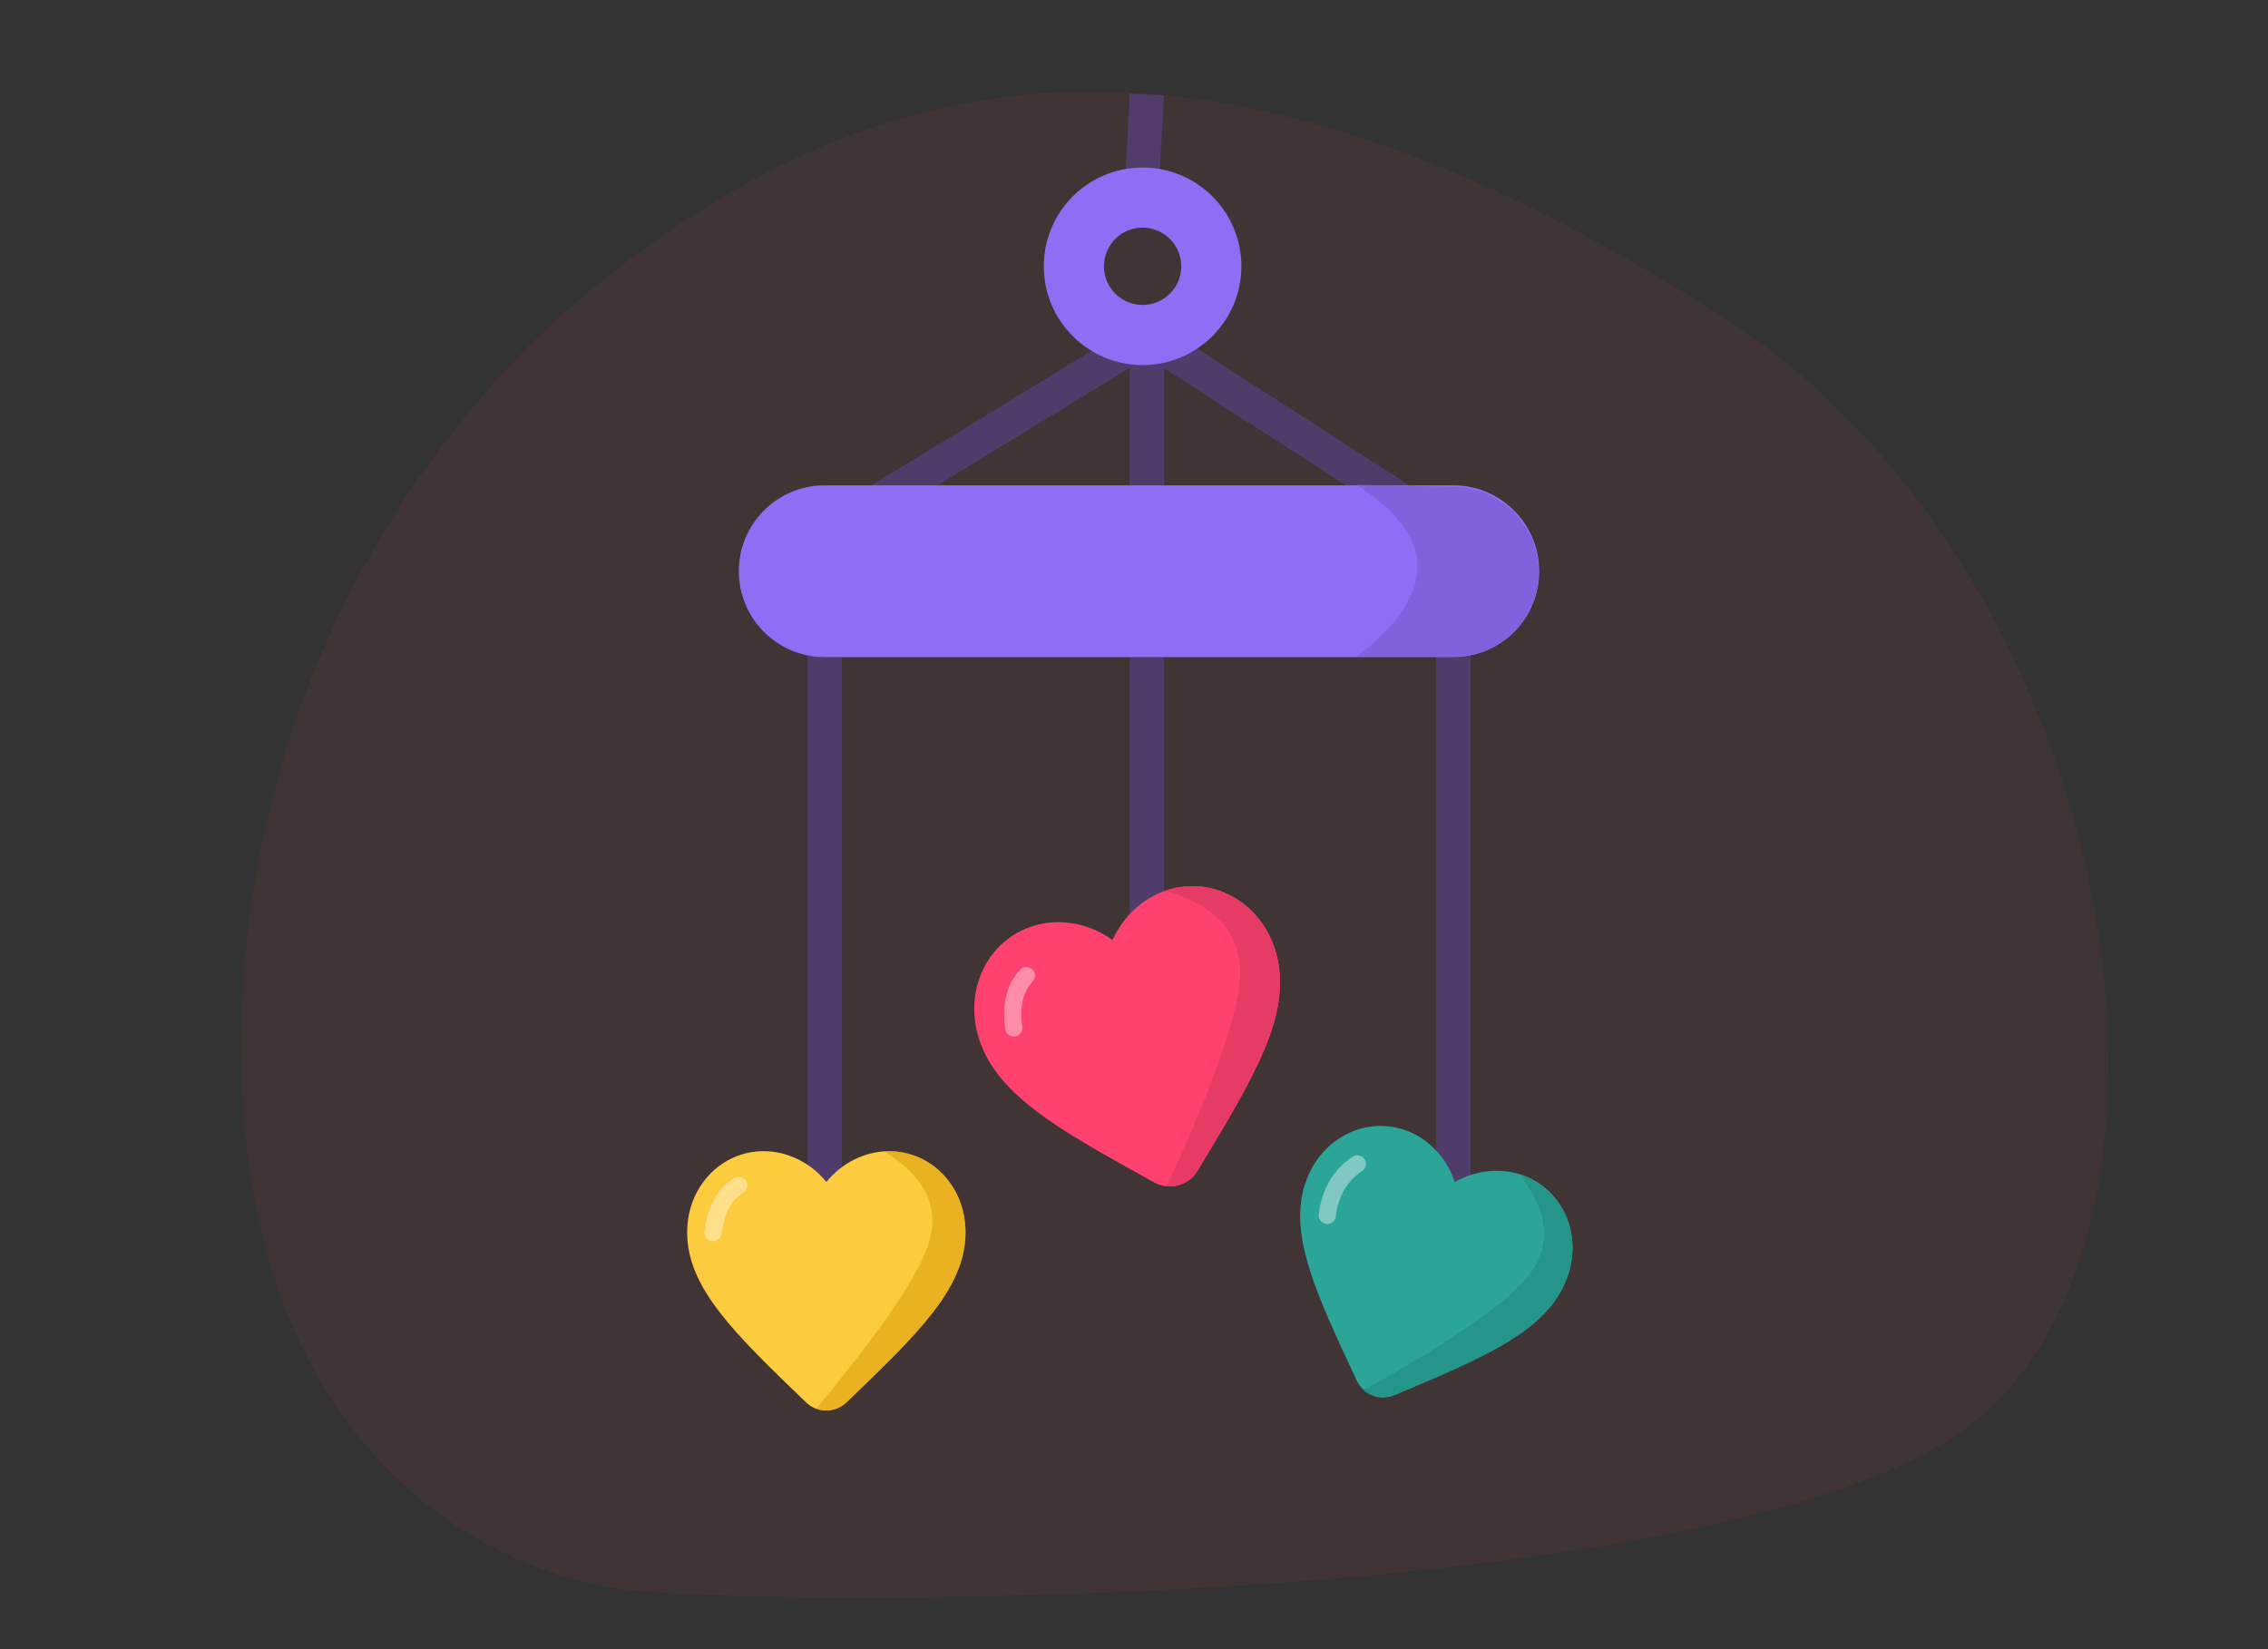 <svg height="192" viewBox="0 0 264 192" width="264" xmlns="http://www.w3.org/2000/svg" xmlns:xlink="http://www.w3.org/1999/xlink"><rect x="0" y="0" width="264" height="192" fill="#333333" stroke="none"/><defs><path id="a" d="m25.295 3.5c5.355-1.435 10.757 1.896 12.277 7.57 1.866 6.965-2.524 14.223-9.173 25.226l-.007.012c-.767 1.275-2.175 1.935-3.571 1.806 5.684-12.301 8.527-20.603 8.527-24.91 0-4.659-2.889-7.832-8.666-9.518l.302-.097z"/><mask id="b" fill="#fff"><use fill="#fff" fill-rule="evenodd" xlink:href="#a"/></mask></defs><g fill="none" fill-rule="evenodd"><path d="m73.972 185.204c-17.939-1.758-43.91-16.724-45.752-58.164-1.843-41.44 18.206-75.811 42.444-94.825 31.472-24.69 69.336-34.244 129.836 4.66 48.244 31.022 58.36 110.246 26.797 130.472s-135.386 19.615-153.325 17.857z" fill="#ff4241" fill-opacity=".07" fill-rule="nonzero"/><path d="m133.5 38v95.134m1.5-92.961 33.25 21.41c.572.369.918 1.002.918 1.682v76.991m-37.168-100.083-35.043 21.416c-.594.364-.957 1.01-.957 1.707v76.96" opacity=".287" stroke="#7950f2" stroke-linecap="round" stroke-linejoin="round" stroke-width="4"/><g transform="translate(111 100)"><path d="m28.392 36.308.007-.012c6.649-11.003 11.04-18.261 9.173-25.225-1.52-5.675-6.922-9.006-12.277-7.571-3.026.81-5.53 3.08-6.793 5.947-2.527-1.85-5.83-2.565-8.855-1.754-5.355 1.435-8.368 7.02-6.848 12.695 1.866 6.964 9.298 11.055 20.563 17.278 1.77.97 3.99.371 5.03-1.358z" fill="#ff416f"/><path d="m7.004 19.677c-.368-2.662.123-4.692 1.474-6.09" stroke="#fff" stroke-linecap="round" stroke-linejoin="round" stroke-opacity=".4" stroke-width="2"/><use fill="#e63b64" xlink:href="#a"/><path d="m9 11.656c-2.667 2.778-3.556 5.778-2.667 9" style="stroke:#fff;stroke-linecap:round;stroke-linejoin:round;stroke-opacity:.4;stroke-width:2;mask:url(#b)"/></g><g transform="matrix(.809 .588 -.588 .809 160.86 120.958)"><path d="m25.553 32.677.006-.01c5.984-9.903 9.936-16.436 8.256-22.703-1.368-5.108-6.23-8.106-11.05-6.814-2.723.73-4.976 2.773-6.113 5.352-2.274-1.665-5.247-2.308-7.97-1.579-4.82 1.292-7.531 6.32-6.163 11.426 1.68 6.268 8.368 9.95 18.506 15.55 1.593.874 3.591.334 4.528-1.222z" fill="#2aa598"/><path d="m22.765 3.15c4.82-1.292 9.682 1.706 11.05 6.814 1.68 6.267-2.272 12.8-8.256 22.703l-.006.01c-.69 1.147-1.958 1.742-3.214 1.625 5.116-11.07 7.674-18.542 7.674-22.418 0-4.193-2.6-7.049-7.799-8.566l.261-.085z" fill="#269589"/><path d="m6.234 13.446c-.834 2.254-.602 4.558.695 6.911" stroke="#fff" stroke-linecap="round" stroke-linejoin="round" stroke-opacity=".4" stroke-width="2"/></g><path d="m25.553 32.677.006-.01c5.984-9.903 9.936-16.436 8.256-22.703-1.368-5.108-6.23-8.106-11.05-6.814-2.723.73-4.976 2.773-6.113 5.352-2.274-1.665-5.247-2.308-7.97-1.579-4.82 1.292-7.531 6.32-6.163 11.426 1.68 6.268 8.368 9.95 18.506 15.55 1.593.874 3.591.334 4.528-1.222z" fill="#fdcc3e" fill-rule="nonzero" transform="matrix(.966 .259 -.259 .966 82.307 125.087)"/><path d="m22.765 3.15c4.82-1.292 9.682 1.706 11.05 6.814 1.68 6.267-2.272 12.8-8.256 22.703l-.006.01c-.69 1.147-1.958 1.742-3.214 1.625 5.116-11.07 7.674-18.542 7.674-22.418 0-4.193-2.6-7.049-7.799-8.566l.261-.085z" fill="#d59302" opacity=".475" transform="matrix(.966 .259 -.259 .966 82.307 125.087)"/><path d="m5.435 17.607c-.368-2.662.124-4.692 1.475-6.09" stroke="#fff" stroke-linecap="round" stroke-linejoin="round" stroke-opacity=".4" stroke-width="2" transform="matrix(.966 .259 -.259 .966 82.307 125.087)"/><path d="m133 19.5c-6.351 0-11.5 5.149-11.5 11.5s5.149 11.5 11.5 11.5 11.5-5.149 11.5-11.5-5.149-11.5-11.5-11.5zm0 7c2.485 0 4.5 2.015 4.5 4.5s-2.015 4.5-4.5 4.5-4.5-2.015-4.5-4.5 2.015-4.5 4.5-4.5zm36.168 30c5.523 0 10 4.477 10 10 0 5.43-4.327 9.848-9.72 9.996l-.28.004h-73.168c-5.523 0-10-4.477-10-10 0-5.43 4.327-9.848 9.72-9.996l.28-.004z" fill="#8f6df5"/><path d="m157.947 56.455c4.703 3.027 7.053 6.209 7.053 9.545s-2.35 6.818-7.053 10.444h11.382c5.403 0 9.784-4.38 9.784-9.784 0-5.435-4.348-9.87-9.782-9.979z" fill="#8162dd"/><path d="m131.503 10.89 3.994.22-.49 8.586c-.893-.106-1.562-.171-2.007-.196s-1.099.04-1.961.196l.464-8.807z" fill="#7950f2" fill-rule="nonzero" opacity=".29"/></g></svg>